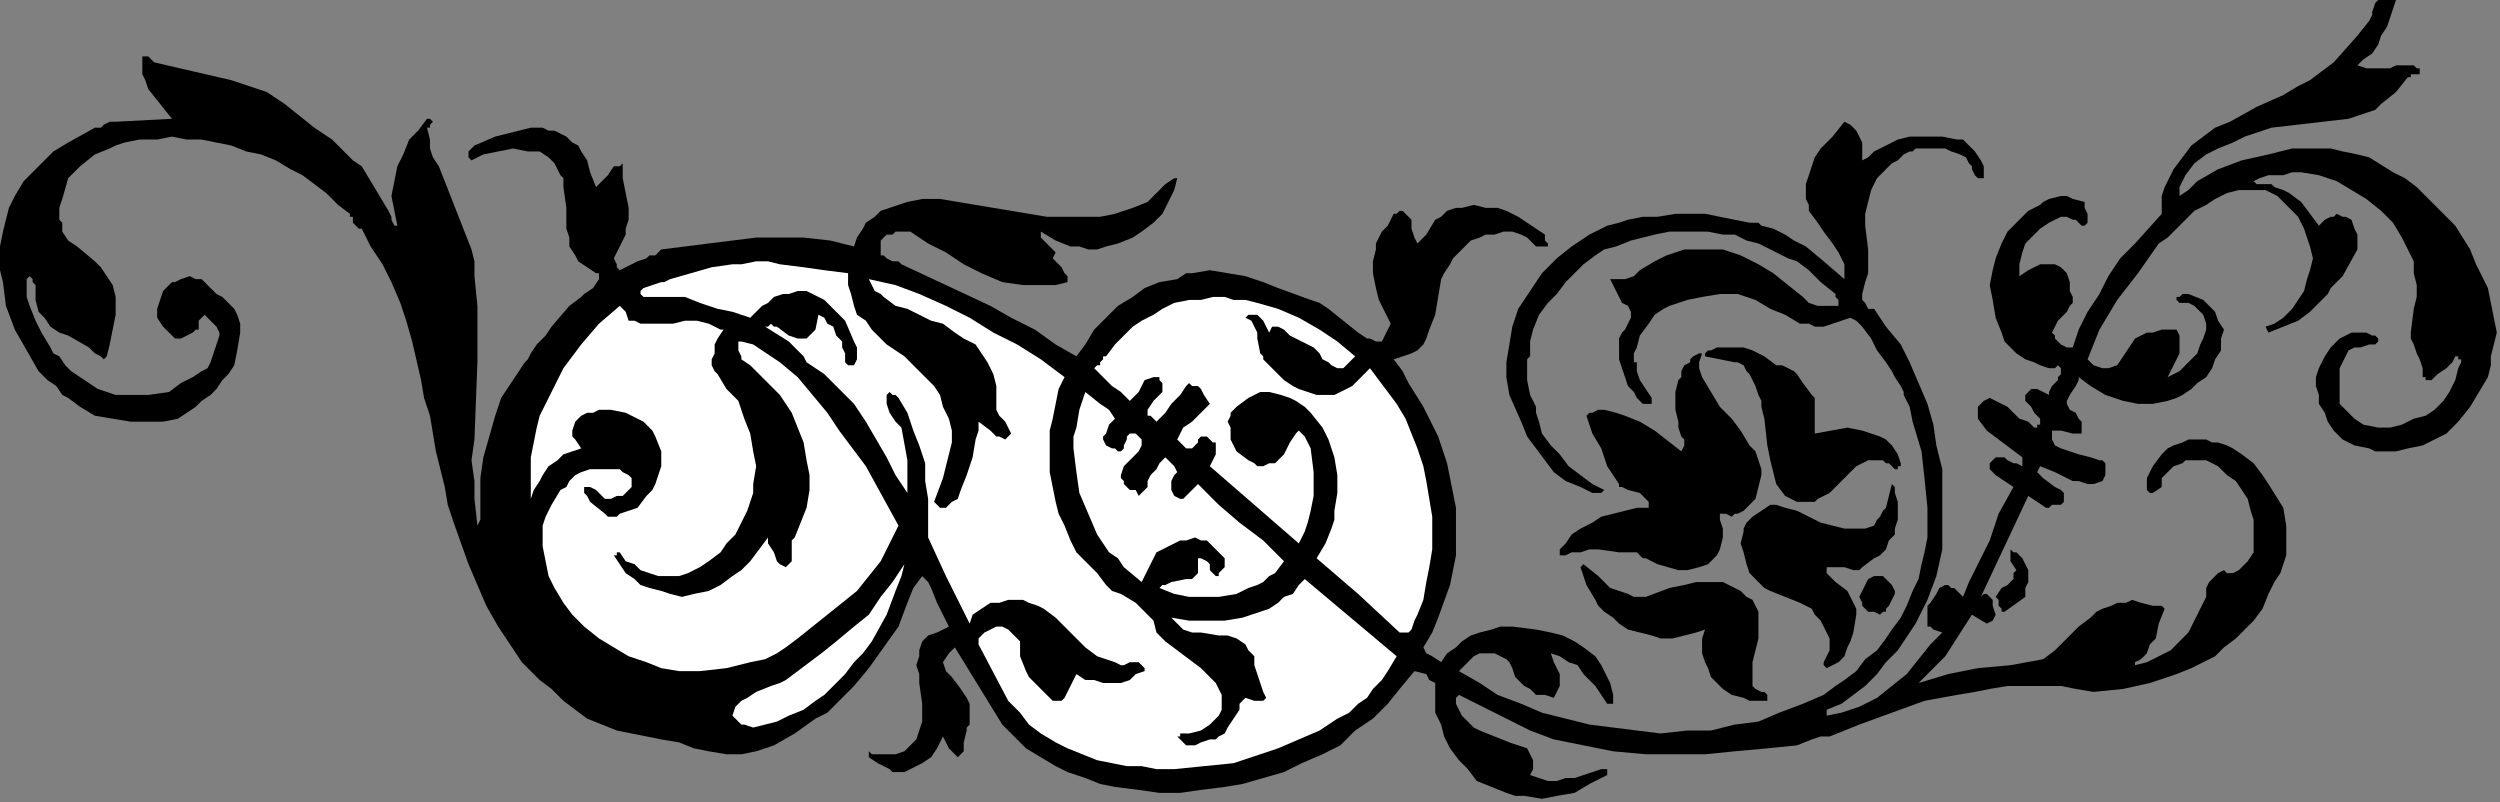<?xml version="1.0" encoding="UTF-8" standalone="no"?>
<svg
   xmlns:dc="http://purl.org/dc/elements/1.1/"
   xmlns:cc="http://creativecommons.org/ns#"
   xmlns:rdf="http://www.w3.org/1999/02/22-rdf-syntax-ns#"
   xmlns:svg="http://www.w3.org/2000/svg"
   xmlns="http://www.w3.org/2000/svg"
   xmlns:sodipodi="http://sodipodi.sourceforge.net/DTD/sodipodi-0.dtd"
   xmlns:inkscape="http://www.inkscape.org/namespaces/inkscape"
   version="1.0"
   width="178.417mm"
   height="57.238mm"
   id="svg32"
   sodipodi:docname="CC001348.WMF">
  <rect width="100%" height="100%" fill="#808080" stroke="none"/>
  <sodipodi:namedview
     pagecolor="#ffffff"
     bordercolor="#666666"
     borderopacity="1"
     objecttolerance="10"
     gridtolerance="10"
     guidetolerance="10"
     inkscape:pageopacity="0"
     inkscape:pageshadow="2"
     inkscape:window-width="640"
     inkscape:window-height="480"
     id="namedview34" />
  <defs
     id="defs6">
    <clipPath
       clipPathUnits="userSpaceOnUse"
       id="clipWmfPath1">
      <path
         d="M 0,0 L 674.267,0 L 674.267,216.267 L 0,216.267 z"
         id="path2" />
    </clipPath>
    <pattern
       id="WMFhbasepattern"
       patternUnits="userSpaceOnUse"
       width="6"
       height="6"
       x="0"
       y="0" />
  </defs>
  <path
     style="fill:#000000;fill-rule:nonzero;fill-opacity:1;stroke:none;"
     clip-path="url(#clipWmfPath1)"
     d="  M 646.272,0   L 645.472,2.403   L 644.673,4.806   L 643.873,7.209   L 642.273,9.612   L 641.473,12.015   L 639.873,14.418   L 637.474,16.02   L 635.874,17.622   L 638.274,18.423   L 639.873,18.423   L 642.273,18.423   L 644.673,18.423   L 646.272,17.622   L 648.672,17.622   L 651.071,17.622   L 651.871,18.423   L 652.671,18.423   L 652.671,19.224   L 652.671,20.025   L 651.871,20.025   L 650.271,20.025   L 650.271,20.826   L 649.472,20.826   L 646.272,24.831   L 642.273,28.035   L 640.673,29.637   L 638.274,30.438   L 635.874,31.239   L 633.475,32.04   L 612.679,34.442   L 605.48,36.845   L 602.281,38.447   L 598.282,40.049   L 595.082,41.651   L 591.883,44.054   L 589.483,47.258   L 588.684,48.86   L 587.884,50.462   L 587.884,52.865   L 590.283,51.263   L 592.683,48.86   L 598.282,45.656   L 604.68,43.253   L 611.879,41.651   L 615.078,40.85   L 618.278,40.049   L 621.477,40.049   L 625.476,40.049   L 628.676,40.049   L 631.875,40.85   L 635.874,41.651   L 639.074,42.452   L 645.472,46.457   L 648.672,48.059   L 651.871,50.462   L 654.271,52.865   L 656.67,55.268   L 662.269,60.875   L 666.268,67.283   L 667.868,71.288   L 669.468,74.492   L 671.067,77.696   L 671.867,81.701   L 672.667,85.706   L 673.467,89.711   L 671.867,96.119   L 671.867,98.521   L 671.067,101.725   L 668.668,105.73   L 666.268,109.735   L 663.069,113.74   L 661.469,115.342   L 661.469,115.342   L 659.87,116.944   L 656.67,118.546   L 653.471,120.148   L 649.472,120.949   L 646.272,121.75   L 642.273,121.75   L 640.673,121.75   L 639.074,120.949   L 635.074,120.148   L 631.875,118.546   L 629.476,116.143   L 627.876,113.74   L 627.076,111.337   L 625.476,108.934   L 625.476,106.531   L 624.676,104.128   L 624.676,101.725   L 625.476,99.322   L 626.276,97.72   L 627.076,96.119   L 628.676,93.716   L 631.075,91.313   L 634.275,89.711   L 635.874,89.711   L 638.274,89.711   L 639.873,90.512   L 640.673,90.512   L 640.673,90.512   L 641.473,91.313   L 641.473,92.114   L 640.673,92.915   L 639.074,92.915   L 636.674,93.716   L 635.074,93.716   L 633.475,94.517   L 632.675,96.119   L 631.875,97.72   L 631.075,99.322   L 631.075,103.327   L 631.075,107.332   L 631.075,108.934   L 632.675,110.536   L 633.475,111.337   L 635.074,112.939   L 637.474,114.541   L 641.473,115.342   L 644.673,115.342   L 647.872,114.541   L 651.071,112.939   L 654.271,112.138   L 656.67,110.536   L 659.07,108.133   L 660.669,105.73   L 662.269,102.526   L 663.069,99.322   L 663.869,97.72   L 663.869,97.72   L 663.869,96.92   L 663.069,96.92   L 663.069,96.119   L 662.269,96.119   L 662.269,96.119   L 661.469,97.72   L 660.669,98.521   L 659.87,99.322   L 657.47,100.924   L 655.87,102.526   L 655.07,102.526   L 654.271,102.526   L 654.271,101.725   L 653.471,101.725   L 653.471,99.322   L 652.671,96.92   L 651.871,95.318   L 651.071,92.915   L 650.271,91.313   L 650.271,89.711   L 651.071,83.303   L 651.871,80.099   L 651.871,76.895   L 651.071,73.691   L 651.071,70.487   L 649.472,67.283   L 647.872,64.079   L 645.472,60.074   L 642.273,56.87   L 638.274,53.666   L 634.275,51.263   L 630.275,48.86   L 627.876,48.059   L 625.476,47.258   L 620.677,46.457   L 618.278,46.457   L 615.878,47.258   L 611.879,47.258   L 609.479,48.059   L 609.479,48.059   L 607.88,48.86   L 608.68,49.661   L 609.479,49.661   L 611.079,49.661   L 611.879,49.661   L 612.679,49.661   L 613.479,50.462   L 615.878,51.263   L 617.478,52.064   L 620.677,54.467   L 623.077,57.671   L 625.476,60.875   L 627.076,59.273   L 628.676,58.472   L 629.476,58.472   L 630.275,57.671   L 631.875,58.472   L 632.675,58.472   L 634.275,59.273   L 635.074,61.676   L 635.874,63.278   L 635.874,65.681   L 635.874,67.283   L 631.875,74.492   L 628.676,77.696   L 627.876,79.298   L 626.276,80.9   L 623.077,84.104   L 619.877,86.507   L 615.878,88.109   L 611.879,89.711   L 611.079,88.109   L 613.479,87.308   L 615.878,85.706   L 618.278,83.303   L 619.877,80.9   L 621.477,78.497   L 622.277,75.293   L 623.077,72.89   L 623.877,69.686   L 623.077,66.482   L 622.277,64.079   L 621.477,61.676   L 619.877,58.472   L 618.278,56.87   L 615.878,54.467   L 614.279,52.865   L 611.079,51.263   L 609.479,51.263   L 607.88,51.263   L 603.881,51.263   L 600.681,52.064   L 597.482,53.666   L 595.082,55.268   L 591.883,56.87   L 587.084,61.676   L 586.284,62.477   L 584.684,64.079   L 582.285,65.681   L 576.686,73.691   L 571.087,80.9   L 566.288,88.91   L 564.688,92.915   L 563.089,96.92   L 564.688,98.521   L 567.088,99.322   L 568.688,99.322   L 571.087,98.521   L 572.687,96.119   L 574.286,93.716   L 575.886,91.313   L 579.085,89.711   L 580.685,89.711   L 583.085,88.91   L 584.684,88.91   L 587.084,88.91   L 587.884,90.512   L 587.884,92.114   L 587.884,93.716   L 587.884,95.318   L 586.284,98.521   L 584.684,101.725   L 586.284,100.924   L 587.884,100.123   L 589.483,98.521   L 591.083,96.92   L 592.683,95.318   L 593.483,92.915   L 594.282,91.313   L 595.082,88.91   L 595.082,88.109   L 595.082,87.308   L 594.282,84.905   L 592.683,83.303   L 591.883,82.502   L 590.283,81.701   L 588.684,81.701   L 587.884,81.701   L 587.084,80.9   L 587.084,80.099   L 587.884,80.099   L 588.684,79.298   L 590.283,79.298   L 594.282,80.9   L 595.882,82.502   L 597.482,84.104   L 598.282,86.507   L 599.881,88.91   L 599.082,91.313   L 599.082,94.517   L 597.482,96.92   L 596.682,99.322   L 595.082,101.725   L 592.683,103.327   L 591.083,104.929   L 588.684,106.531   L 587.084,107.332   L 584.684,108.133   L 580.685,108.934   L 576.686,108.934   L 572.687,108.133   L 570.287,107.332   L 567.888,106.531   L 563.888,104.128   L 560.689,101.725   L 560.689,102.526   L 559.889,104.128   L 558.29,106.531   L 557.49,108.133   L 557.49,108.934   L 558.29,110.536   L 559.889,111.337   L 560.689,112.939   L 561.489,113.74   L 561.489,115.342   L 561.489,116.143   L 561.489,116.944   L 560.689,116.944   L 559.889,116.944   L 559.089,116.944   L 555.89,116.143   L 555.09,116.143   L 553.491,116.143   L 553.491,116.944   L 553.491,118.546   L 554.29,120.148   L 555.89,120.949   L 558.29,121.75   L 560.689,122.551   L 563.888,123.352   L 566.288,124.153   L 567.088,124.153   L 567.888,124.954   L 567.888,125.755   L 567.888,127.357   L 567.888,128.158   L 567.088,129.76   L 564.688,130.561   L 563.089,130.561   L 560.689,129.76   L 559.089,129.76   L 554.29,127.357   L 550.291,125.755   L 549.491,127.357   L 550.291,128.158   L 551.091,128.959   L 554.29,131.362   L 555.89,132.163   L 556.69,132.964   L 556.69,134.566   L 556.69,135.367   L 555.89,136.168   L 555.09,136.168   L 554.29,136.168   L 553.491,136.168   L 552.691,136.969   L 551.891,136.969   L 551.891,136.969   L 547.092,133.765   L 540.693,147.382   L 534.294,160.999   L 535.094,160.198   L 535.894,160.198   L 536.694,160.999   L 537.494,161.8   L 537.494,163.401   L 538.294,165.804   L 537.494,167.406   L 535.894,168.207   L 531.895,165.804   L 524.696,177.018   L 517.498,184.227   L 525.496,181.824   L 533.495,180.222   L 542.293,179.421   L 551.091,177.819   L 554.29,175.416   L 557.49,172.212   L 560.689,169.008   L 563.888,166.605   L 565.488,165.003   L 567.088,164.202   L 569.487,163.401   L 571.087,162.6   L 573.487,162.6   L 575.086,161.8   L 577.486,162.6   L 580.685,163.401   L 582.285,163.401   L 583.085,163.401   L 583.885,164.202   L 582.285,168.207   L 581.485,172.212   L 579.885,173.814   L 579.085,176.217   L 577.486,177.819   L 575.886,178.62   L 575.886,179.421   L 579.085,178.62   L 582.285,177.018   L 585.484,175.416   L 587.884,173.013   L 590.283,170.61   L 591.883,167.406   L 593.483,164.202   L 595.082,160.999   L 595.082,158.596   L 595.882,156.994   L 597.482,155.392   L 598.282,154.591   L 599.881,153.79   L 600.681,154.591   L 602.281,154.591   L 603.881,153.79   L 604.68,152.989   L 606.28,151.387   L 607.88,148.984   L 607.88,146.581   L 607.88,143.377   L 607.88,140.173   L 607.08,137.77   L 606.28,134.566   L 604.68,132.163   L 603.081,129.76   L 600.681,128.158   L 599.082,126.556   L 598.282,125.755   L 596.682,124.954   L 595.082,124.153   L 593.483,124.153   L 591.883,124.153   L 589.483,124.153   L 588.684,124.954   L 586.284,125.755   L 584.684,127.357   L 583.885,128.158   L 583.085,128.959   L 583.085,130.561   L 583.085,131.362   L 580.685,132.964   L 580.685,132.964   L 579.885,132.964   L 579.885,132.964   L 579.085,132.163   L 579.085,130.561   L 579.085,128.959   L 579.885,127.357   L 580.685,125.755   L 583.085,122.551   L 584.684,120.949   L 586.284,120.148   L 588.684,119.347   L 590.283,118.546   L 592.683,118.546   L 595.082,118.546   L 596.682,119.347   L 598.282,119.347   L 600.681,120.148   L 602.281,120.949   L 604.68,122.551   L 607.88,124.954   L 610.279,128.158   L 611.879,130.561   L 615.878,136.969   L 616.678,141.775   L 616.678,144.178   L 616.678,147.382   L 616.678,149.785   L 615.878,152.188   L 615.078,154.591   L 613.479,156.994   L 611.879,160.198   L 610.279,164.202   L 607.88,167.406   L 605.48,169.809   L 603.081,172.212   L 599.881,174.615   L 597.482,177.018   L 594.282,178.62   L 591.083,180.222   L 587.084,181.824   L 579.885,184.227   L 572.687,185.829   L 564.688,186.63   L 559.889,185.829   L 555.89,185.028   L 546.292,185.028   L 541.493,185.028   L 536.694,185.829   L 532.695,186.63   L 527.896,187.431   L 519.097,189.033   L 510.299,192.237   L 501.501,195.441   L 493.502,198.645   L 491.103,198.645   L 488.703,199.446   L 484.704,201.048   L 476.706,201.849   L 467.907,202.65   L 459.909,203.451   L 451.911,203.451   L 443.912,203.451   L 435.114,202.65   L 427.116,201.048   L 419.117,199.446   L 412.718,197.043   L 406.32,193.839   L 393.522,187.431   L 392.722,188.232   L 392.722,189.834   L 393.522,191.436   L 394.322,193.038   L 395.922,194.64   L 397.521,196.242   L 399.121,197.043   L 403.12,198.645   L 407.119,200.247   L 411.919,201.849   L 412.718,203.451   L 413.518,205.053   L 413.518,207.456   L 412.718,209.058   L 415.118,209.859   L 417.517,210.66   L 419.917,210.66   L 422.316,209.859   L 424.716,209.859   L 427.116,209.058   L 431.915,207.456   L 432.714,207.456   L 433.514,207.456   L 433.514,208.257   L 433.514,209.058   L 428.715,211.461   L 424.716,213.864   L 419.917,214.665   L 415.918,215.466   L 411.119,214.665   L 408.719,214.665   L 406.32,213.864   L 402.32,212.262   L 398.321,210.66   L 395.922,207.456   L 393.522,205.053   L 391.123,201.849   L 389.523,198.645   L 388.723,195.441   L 387.123,192.237   L 387.123,188.232   L 387.123,184.227   L 385.524,183.426   L 384.724,181.824   L 381.525,181.023   L 377.525,185.829   L 374.326,189.834   L 370.327,193.839   L 365.528,197.043   L 361.529,201.048   L 356.729,203.451   L 351.131,205.854   L 346.332,208.257   L 340.733,209.859   L 335.134,211.461   L 330.335,212.262   L 323.936,213.063   L 318.337,213.864   L 312.738,213.864   L 307.139,213.063   L 300.741,212.262   L 296.741,211.461   L 292.742,209.859   L 287.943,208.257   L 284.744,206.655   L 280.744,204.252   L 276.745,201.849   L 273.546,198.645   L 270.347,195.441   L 257.549,174.615   L 255.949,176.217   L 254.35,178.62   L 255.15,181.023   L 256.749,182.625   L 259.149,185.829   L 260.748,188.232   L 261.548,189.834   L 261.548,192.237   L 261.548,195.441   L 260.748,196.242   L 260.748,197.043   L 259.949,200.247   L 259.949,202.65   L 259.149,203.451   L 259.149,203.451   L 258.349,204.252   L 256.749,202.65   L 255.949,201.849   L 254.35,198.645   L 253.55,200.247   L 252.75,201.849   L 251.15,204.252   L 248.751,205.854   L 245.551,207.456   L 243.952,208.257   L 242.352,208.257   L 240.752,208.257   L 239.953,207.456   L 236.753,205.854   L 234.354,204.252   L 234.354,202.65   L 235.154,203.451   L 236.753,203.451   L 239.153,203.451   L 241.552,203.451   L 243.952,202.65   L 245.551,201.048   L 247.151,199.446   L 247.951,197.043   L 248.751,194.64   L 248.751,192.237   L 248.751,189.834   L 247.951,184.227   L 247.951,181.824   L 247.151,179.421   L 247.951,177.018   L 247.951,175.416   L 248.751,173.013   L 250.35,171.411   L 252.75,170.61   L 254.35,169.809   L 255.949,169.008   L 252.75,162.6   L 251.15,158.596   L 250.35,156.994   L 248.751,155.392   L 246.351,158.596   L 244.752,162.6   L 242.352,169.008   L 238.353,174.615   L 234.354,180.222   L 230.354,185.028   L 225.555,189.834   L 223.156,192.237   L 219.957,193.839   L 214.358,197.844   L 208.759,201.048   L 206.359,201.849   L 203.96,202.65   L 199.96,203.451   L 195.961,203.451   L 191.162,202.65   L 187.163,201.849   L 183.164,200.247   L 178.365,199.446   L 174.366,198.645   L 170.366,197.844   L 166.367,197.043   L 162.368,195.441   L 158.369,193.839   L 155.169,191.436   L 151.97,189.033   L 148.771,185.829   L 145.571,183.426   L 140.772,178.62   L 137.573,173.814   L 134.373,169.008   L 131.174,163.401   L 128.775,157.795   L 126.375,152.188   L 122.376,140.974   L 120.776,136.168   L 119.976,131.362   L 117.577,121.75   L 115.977,112.138   L 114.377,107.332   L 113.578,102.526   L 111.178,92.114   L 109.578,86.507   L 107.979,81.701   L 105.579,76.094   L 103.18,71.288   L 99.98,66.482   L 97.581,61.676   L 96.781,61.676   L 95.981,60.875   L 95.181,60.074   L 95.181,58.472   L 94.381,58.472   L 94.381,57.671   L 91.182,55.268   L 87.983,52.064   L 84.783,49.661   L 81.584,47.258   L 78.385,45.656   L 74.385,43.253   L 70.386,41.651   L 66.387,40.85   L 62.388,39.248   L 58.388,38.447   L 54.389,37.646   L 50.39,37.646   L 46.391,36.845   L 42.392,37.646   L 37.593,37.646   L 33.593,38.447   L 31.194,39.248   L 29.594,40.049   L 25.595,41.651   L 21.596,44.855   L 18.396,48.059   L 16.797,53.666   L 15.997,56.069   L 15.997,57.671   L 15.997,59.273   L 15.997,59.273   L 16.797,60.074   L 16.797,60.875   L 16.797,61.676   L 16.797,62.477   L 18.396,64.88   L 20.796,66.482   L 25.595,70.487   L 27.195,72.089   L 28.794,74.492   L 30.394,76.895   L 31.194,80.099   L 31.194,84.905   L 30.394,88.91   L 29.594,92.915   L 28.794,96.119   L 27.994,96.92   L 27.195,96.119   L 25.595,95.318   L 23.995,93.716   L 18.396,90.512   L 15.997,89.711   L 13.597,88.109   L 11.998,85.706   L 10.398,84.104   L 9.598,80.9   L 9.598,80.099   L 9.598,78.497   L 9.598,76.895   L 8.798,76.094   L 8.798,75.293   L 7.998,74.492   L 7.199,75.293   L 7.199,76.094   L 7.199,78.497   L 7.199,80.099   L 7.998,82.502   L 9.598,86.507   L 11.198,89.711   L 13.597,93.716   L 14.397,95.318   L 15.997,96.119   L 17.597,98.521   L 19.196,100.123   L 21.596,101.725   L 23.995,103.327   L 26.395,104.929   L 28.794,105.73   L 31.194,106.531   L 34.393,106.531   L 36.793,106.531   L 39.992,106.531   L 45.591,105.73   L 48.79,103.327   L 51.99,101.725   L 54.389,100.123   L 55.989,99.322   L 56.789,97.72   L 57.589,95.318   L 58.388,92.915   L 59.188,90.512   L 59.188,89.711   L 58.388,88.109   L 56.789,86.507   L 55.989,85.706   L 55.989,85.706   L 55.189,84.905   L 54.389,85.706   L 54.389,85.706   L 53.589,86.507   L 53.589,86.507   L 53.589,88.109   L 53.589,88.91   L 52.79,88.91   L 51.99,89.711   L 50.39,90.512   L 48.79,91.313   L 47.991,91.313   L 47.191,91.313   L 46.391,90.512   L 45.591,89.711   L 43.991,88.109   L 42.392,85.706   L 42.392,83.303   L 43.191,80.9   L 43.991,78.497   L 44.791,77.696   L 46.391,76.094   L 47.191,76.094   L 48.79,75.293   L 51.19,74.492   L 52.79,75.293   L 54.389,75.293   L 55.989,76.895   L 58.388,79.298   L 59.988,80.099   L 61.588,81.701   L 63.188,83.303   L 63.987,84.905   L 64.787,87.308   L 64.787,89.711   L 63.987,94.517   L 63.188,98.521   L 61.588,100.924   L 59.988,102.526   L 58.388,104.929   L 56.789,106.531   L 54.389,108.133   L 52.79,109.735   L 47.991,112.939   L 43.991,113.74   L 39.192,113.74   L 35.193,113.74   L 30.394,112.939   L 25.595,112.138   L 21.596,109.735   L 18.396,107.332   L 16.797,106.531   L 15.197,104.128   L 12.797,102.526   L 10.398,100.123   L 7.199,94.517   L 3.999,88.91   L 1.6,82.502   L 0.8,76.094   L 0,72.89   L 0,69.686   L 0,66.482   L 0.8,62.477   L 1.6,59.273   L 2.4,56.069   L 3.999,52.865   L 6.399,48.86   L 8.798,46.457   L 11.998,43.253   L 14.397,40.85   L 18.396,38.447   L 25.595,34.442   L 27.195,34.442   L 27.994,33.641   L 29.594,32.84   L 31.194,32.84   L 46.391,32.04   L 43.191,28.035   L 39.992,24.03   L 39.192,21.627   L 38.392,20.025   L 38.392,17.622   L 38.392,15.219   L 39.192,15.219   L 39.992,15.219   L 41.592,16.821   L 51.99,19.224   L 62.388,21.627   L 67.187,23.229   L 71.986,24.831   L 76.785,28.035   L 80.784,31.239   L 84.783,34.442   L 89.582,37.646   L 93.581,41.651   L 95.181,43.253   L 97.581,44.855   L 102.38,52.865   L 104.779,56.87   L 105.579,58.472   L 105.579,59.273   L 106.379,60.875   L 107.179,60.875   L 106.379,56.87   L 105.579,52.865   L 106.379,48.86   L 107.179,44.855   L 108.778,41.651   L 110.378,37.646   L 112.778,35.243   L 115.177,32.04   L 115.177,32.04   L 115.977,32.04   L 116.777,32.84   L 115.977,33.641   L 115.977,34.442   L 115.977,34.442   L 115.177,34.442   L 115.977,37.646   L 115.977,40.049   L 116.777,42.452   L 118.377,44.855   L 127.175,67.283   L 127.975,70.487   L 127.975,74.492   L 128.775,82.502   L 128.775,89.711   L 128.775,97.72   L 127.975,118.546   L 127.175,124.153   L 127.975,129.76   L 127.975,134.566   L 128.775,141.775   L 129.574,140.173   L 129.574,134.566   L 129.574,128.959   L 130.374,123.352   L 131.974,117.745   L 133.574,112.138   L 134.373,109.735   L 135.173,107.332   L 136.773,104.929   L 138.373,102.526   L 141.572,97.72   L 142.372,96.92   L 143.172,95.318   L 144.771,92.915   L 147.171,90.512   L 148.771,88.109   L 153.57,82.502   L 156.769,80.099   L 157.569,79.298   L 159.968,77.696   L 161.568,75.293   L 161.568,74.492   L 161.568,73.691   L 160.768,73.691   L 158.369,72.089   L 155.969,70.487   L 155.169,68.885   L 153.57,66.482   L 153.57,64.079   L 152.77,61.676   L 152.77,56.069   L 151.97,50.462   L 151.97,48.059   L 151.17,47.258   L 150.37,45.656   L 149.57,44.054   L 147.971,42.452   L 145.571,40.85   L 142.372,40.85   L 138.373,40.049   L 134.373,40.85   L 130.374,41.651   L 127.175,43.253   L 126.375,42.452   L 126.375,42.452   L 126.375,41.651   L 126.375,40.85   L 127.175,40.049   L 127.975,39.248   L 133.574,36.845   L 136.773,36.044   L 139.972,35.243   L 143.172,34.442   L 146.371,34.442   L 147.971,35.243   L 149.57,35.243   L 152.77,36.845   L 154.369,38.447   L 155.969,39.248   L 156.769,40.85   L 158.369,43.253   L 159.169,46.457   L 160.768,50.462   L 162.368,48.86   L 163.968,47.258   L 165.567,44.855   L 167.167,44.855   L 167.967,44.054   L 167.967,46.457   L 167.967,48.059   L 168.767,52.064   L 169.566,56.069   L 169.566,57.671   L 169.566,59.273   L 168.767,61.676   L 168.767,63.278   L 167.167,66.482   L 166.367,68.084   L 165.567,69.686   L 166.367,71.288   L 166.367,72.089   L 167.167,72.89   L 171.966,70.487   L 174.366,69.686   L 175.165,68.885   L 176.765,68.885   L 178.365,67.283   L 191.162,65.681   L 197.561,64.88   L 203.96,64.079   L 210.358,64.079   L 216.757,64.079   L 223.956,64.88   L 230.354,66.482   L 231.154,64.079   L 232.754,61.676   L 233.554,60.074   L 235.953,58.472   L 237.553,56.87   L 239.953,56.069   L 242.352,55.268   L 244.752,54.467   L 248.751,53.666   L 253.55,53.666   L 263.148,55.268   L 272.746,56.87   L 282.344,58.472   L 287.143,58.472   L 291.942,58.472   L 296.741,58.472   L 300.741,57.671   L 305.54,56.069   L 309.539,54.467   L 311.138,52.865   L 312.738,51.263   L 314.338,49.661   L 316.737,48.059   L 317.537,48.059   L 316.737,51.263   L 315.138,54.467   L 313.538,57.671   L 311.138,60.074   L 307.939,62.477   L 305.54,64.079   L 301.54,65.681   L 298.341,66.482   L 295.941,67.283   L 293.542,67.283   L 291.142,66.482   L 288.743,66.482   L 284.744,64.88   L 280.744,62.477   L 280.744,64.079   L 280.744,64.079   L 282.344,65.681   L 283.144,66.482   L 284.744,68.084   L 283.944,69.686   L 284.744,70.487   L 285.544,71.288   L 286.343,72.089   L 287.143,73.691   L 287.943,74.492   L 287.943,75.293   L 287.943,76.094   L 284.744,76.895   L 281.544,76.895   L 278.345,76.895   L 275.945,76.895   L 270.347,76.094   L 264.748,73.691   L 259.949,71.288   L 255.15,68.084   L 250.35,65.681   L 245.551,62.477   L 243.152,62.477   L 241.552,62.477   L 240.752,63.278   L 239.153,63.278   L 238.353,64.079   L 237.553,64.88   L 237.553,66.482   L 237.553,68.084   L 237.553,68.885   L 238.353,68.885   L 239.153,69.686   L 240.752,70.487   L 242.352,70.487   L 243.152,71.288   L 255.15,76.895   L 267.147,82.502   L 272.746,85.706   L 279.145,88.91   L 284.744,92.915   L 290.343,96.119   L 292.742,92.915   L 295.142,88.91   L 298.341,85.706   L 301.54,82.502   L 305.54,80.099   L 308.739,77.696   L 312.738,76.094   L 317.537,75.293   L 319.937,73.691   L 321.536,73.691   L 326.335,72.89   L 331.135,73.691   L 335.934,74.492   L 340.733,76.094   L 344.732,77.696   L 353.53,80.9   L 355.93,81.701   L 358.329,83.303   L 362.328,86.507   L 366.328,89.711   L 368.727,91.313   L 369.527,91.313   L 371.127,92.114   L 371.926,92.114   L 372.726,92.114   L 373.526,90.512   L 375.126,87.308   L 371.926,80.9   L 371.127,77.696   L 370.327,73.691   L 370.327,70.487   L 371.127,67.283   L 371.127,65.681   L 371.926,64.079   L 372.726,62.477   L 374.326,60.875   L 375.126,59.273   L 375.926,57.671   L 376.726,57.671   L 377.525,56.87   L 378.325,56.87   L 379.125,57.671   L 379.925,58.472   L 380.725,59.273   L 380.725,61.676   L 381.525,64.079   L 382.324,65.681   L 384.724,63.278   L 387.123,59.273   L 388.723,58.472   L 390.323,56.87   L 392.722,56.069   L 394.322,56.069   L 397.521,55.268   L 400.721,56.069   L 403.92,56.069   L 406.32,56.87   L 409.519,58.472   L 411.919,60.074   L 414.318,61.676   L 416.718,63.278   L 416.718,64.079   L 416.718,64.88   L 417.517,65.681   L 417.517,66.482   L 415.918,66.482   L 415.118,66.482   L 414.318,66.482   L 413.518,65.681   L 411.919,64.079   L 410.319,63.278   L 407.919,62.477   L 405.52,62.477   L 403.12,63.278   L 400.721,63.278   L 399.121,64.079   L 396.722,64.88   L 395.122,66.482   L 393.522,68.084   L 391.923,69.686   L 391.123,71.288   L 389.523,73.691   L 388.723,75.293   L 387.923,80.099   L 387.123,84.905   L 385.524,88.91   L 384.724,91.313   L 383.924,92.915   L 382.324,94.517   L 380.725,95.318   L 378.325,96.119   L 375.926,96.92   L 378.325,100.123   L 379.925,103.327   L 383.924,109.735   L 387.923,117.745   L 390.323,124.954   L 391.123,128.959   L 391.923,132.964   L 392.722,136.969   L 392.722,140.974   L 392.722,145.78   L 392.722,149.785   L 391.923,153.79   L 391.123,157.795   L 387.923,166.605   L 386.324,170.61   L 383.924,174.615   L 384.724,176.217   L 386.324,177.018   L 388.723,178.62   L 390.323,176.217   L 392.722,174.615   L 394.322,173.013   L 396.722,171.411   L 399.121,170.61   L 402.32,169.809   L 404.72,169.008   L 407.919,169.008   L 414.318,169.809   L 418.317,170.61   L 421.517,171.411   L 424.716,173.013   L 427.116,174.615   L 430.315,177.018   L 431.915,179.421   L 434.314,184.227   L 435.114,187.431   L 435.114,188.232   L 435.114,188.232   L 435.114,189.834   L 433.514,189.834   L 430.315,185.028   L 428.715,183.426   L 427.116,181.824   L 425.516,179.421   L 423.116,178.62   L 420.717,177.018   L 418.317,176.217   L 419.117,178.62   L 420.717,181.824   L 420.717,183.426   L 420.717,185.028   L 419.917,186.63   L 419.117,188.232   L 416.718,187.431   L 414.318,187.431   L 412.718,185.829   L 411.119,185.028   L 409.519,183.426   L 408.719,182.625   L 407.919,180.222   L 407.119,178.62   L 406.32,177.819   L 404.72,177.018   L 403.12,176.217   L 401.521,176.217   L 399.121,176.217   L 397.521,177.018   L 395.922,178.62   L 393.522,181.023   L 399.121,184.227   L 403.92,187.431   L 410.319,189.834   L 415.918,192.237   L 422.316,193.839   L 428.715,195.441   L 435.114,196.242   L 441.513,197.043   L 447.911,197.844   L 455.11,197.043   L 461.509,197.043   L 467.907,195.441   L 474.306,194.64   L 479.905,192.237   L 486.304,189.834   L 491.903,187.431   L 495.102,185.028   L 497.502,183.426   L 500.701,181.023   L 503.101,177.819   L 506.3,175.416   L 508.699,172.212   L 510.299,169.809   L 512.699,166.605   L 514.298,163.401   L 515.898,159.397   L 517.498,156.193   L 518.298,152.188   L 519.097,148.984   L 519.897,144.979   L 519.897,140.974   L 519.897,136.969   L 519.097,128.959   L 518.298,121.75   L 515.898,113.74   L 515.098,109.735   L 513.498,106.531   L 513.498,105.73   L 512.699,104.128   L 511.099,101.725   L 510.299,100.123   L 508.699,97.72   L 506.3,94.517   L 504.7,91.313   L 502.301,88.109   L 500.701,86.507   L 499.101,85.706   L 496.702,86.507   L 494.302,87.308   L 491.903,88.109   L 489.503,88.109   L 487.904,87.308   L 485.504,87.308   L 481.505,84.905   L 477.506,83.303   L 473.506,80.9   L 471.107,80.099   L 468.707,79.298   L 466.308,79.298   L 463.908,79.298   L 459.109,80.099   L 455.11,80.9   L 450.311,82.502   L 448.711,83.303   L 446.312,84.905   L 444.712,87.308   L 442.313,90.512   L 441.513,93.716   L 440.713,95.318   L 440.713,97.72   L 441.513,97.72   L 441.513,98.521   L 441.513,100.123   L 442.313,102.526   L 443.912,104.929   L 445.512,107.332   L 445.512,108.934   L 443.912,108.934   L 443.112,108.934   L 442.313,108.133   L 441.513,107.332   L 440.713,105.73   L 439.913,104.929   L 439.113,104.128   L 436.714,96.92   L 436.714,95.318   L 436.714,94.517   L 436.714,92.114   L 436.714,91.313   L 437.513,89.711   L 438.313,88.91   L 439.913,85.706   L 439.913,84.905   L 439.913,84.104   L 439.113,82.502   L 437.513,81.701   L 436.714,80.099   L 435.914,78.497   L 435.114,76.895   L 434.314,75.293   L 436.714,75.293   L 438.313,75.293   L 440.713,74.492   L 442.313,72.89   L 446.312,70.487   L 447.911,69.686   L 449.511,68.885   L 451.911,68.084   L 454.31,67.283   L 457.51,67.283   L 459.909,67.283   L 462.309,67.283   L 464.708,67.283   L 467.108,68.084   L 469.507,68.885   L 474.306,71.288   L 478.305,73.691   L 482.305,76.895   L 486.304,80.099   L 487.904,81.701   L 490.303,82.502   L 492.703,82.502   L 495.902,82.502   L 495.902,81.701   L 495.902,80.9   L 495.102,80.099   L 495.102,79.298   L 491.103,76.094   L 487.904,72.89   L 484.704,70.487   L 482.305,69.686   L 480.705,68.885   L 477.506,67.283   L 474.306,65.681   L 471.107,64.88   L 467.907,63.278   L 464.708,63.278   L 460.709,62.477   L 457.51,62.477   L 453.51,62.477   L 450.311,62.477   L 446.312,63.278   L 443.112,64.079   L 439.913,64.88   L 435.914,66.482   L 432.714,67.283   L 430.315,68.885   L 427.116,71.288   L 422.316,76.094   L 419.917,79.298   L 417.517,81.701   L 415.118,84.905   L 413.518,88.91   L 412.718,92.114   L 412.718,96.119   L 411.919,96.92   L 411.919,98.521   L 411.919,102.526   L 412.718,106.531   L 413.518,108.133   L 414.318,109.735   L 414.318,111.337   L 415.118,113.74   L 415.918,116.944   L 418.317,120.148   L 420.717,122.551   L 423.116,125.755   L 426.316,128.158   L 429.515,130.561   L 432.714,132.163   L 431.915,132.964   L 431.115,132.964   L 430.315,132.964   L 429.515,132.964   L 427.915,132.163   L 426.316,131.362   L 422.316,129.76   L 419.117,127.357   L 416.718,124.153   L 414.318,120.949   L 411.919,117.745   L 410.319,113.74   L 407.119,106.531   L 406.32,101.725   L 406.32,97.72   L 407.119,92.915   L 407.919,88.109   L 408.719,85.706   L 409.519,83.303   L 412.718,78.497   L 415.918,73.691   L 419.917,69.686   L 423.916,66.482   L 428.715,63.278   L 433.514,60.875   L 436.714,60.074   L 439.113,59.273   L 443.112,58.472   L 447.112,58.472   L 451.911,57.671   L 455.91,57.671   L 459.909,57.671   L 463.908,58.472   L 467.907,59.273   L 471.907,60.074   L 473.506,60.074   L 474.306,60.074   L 474.306,60.074   L 475.106,60.875   L 478.305,61.676   L 481.505,63.278   L 483.904,64.88   L 487.104,66.482   L 491.903,70.487   L 497.502,75.293   L 497.502,72.89   L 497.502,71.288   L 496.702,69.686   L 495.902,68.084   L 494.302,65.681   L 491.903,62.477   L 490.303,60.074   L 487.904,56.87   L 487.904,55.268   L 487.104,53.666   L 487.104,51.263   L 487.104,49.661   L 487.904,47.258   L 488.703,44.855   L 489.503,42.452   L 491.103,40.049   L 492.703,38.447   L 494.302,36.845   L 497.502,32.84   L 499.101,33.641   L 500.701,35.243   L 502.301,38.447   L 502.301,43.253   L 503.9,42.452   L 505.5,40.85   L 508.699,39.248   L 511.899,37.646   L 515.098,36.845   L 519.097,36.845   L 523.896,36.845   L 527.896,37.646   L 529.495,37.646   L 531.095,39.248   L 532.695,40.85   L 534.294,43.253   L 535.094,44.855   L 535.094,46.457   L 535.094,48.059   L 533.495,48.059   L 533.495,48.059   L 532.695,47.258   L 532.695,47.258   L 531.895,45.656   L 531.895,44.855   L 531.095,44.054   L 530.295,42.452   L 528.695,41.651   L 526.296,40.85   L 524.696,40.049   L 522.297,40.049   L 520.697,40.049   L 516.698,40.049   L 515.898,40.85   L 515.098,40.85   L 513.498,41.651   L 512.699,42.452   L 511.899,43.253   L 511.899,43.253   L 510.299,44.054   L 508.699,45.656   L 507.9,46.457   L 506.3,48.059   L 504.7,51.263   L 503.9,54.467   L 503.101,57.671   L 503.101,60.875   L 503.9,67.283   L 503.9,70.487   L 503.9,73.691   L 503.101,76.094   L 502.301,79.298   L 502.301,80.9   L 503.101,81.701   L 503.9,83.303   L 504.7,83.303   L 505.5,83.303   L 508.699,88.109   L 512.699,92.915   L 515.098,97.72   L 517.498,103.327   L 519.897,108.934   L 521.497,114.541   L 522.297,120.148   L 523.896,126.556   L 523.896,133.765   L 523.896,140.974   L 523.896,148.183   L 522.297,155.392   L 519.897,161.8   L 516.698,168.207   L 511.899,175.416   L 508.699,178.62   L 506.3,181.824   L 503.101,185.028   L 499.901,187.431   L 496.702,189.834   L 492.703,191.436   L 492.703,193.038   L 496.702,192.237   L 499.101,191.436   L 501.501,190.635   L 506.3,188.232   L 510.299,185.028   L 514.298,181.824   L 517.498,177.819   L 520.697,173.814   L 523.896,170.61   L 521.497,169.809   L 520.697,169.008   L 519.897,169.008   L 519.897,168.207   L 519.897,166.605   L 519.897,165.003   L 519.897,163.401   L 520.697,162.6   L 522.297,160.198   L 523.097,158.596   L 524.696,157.795   L 525.496,157.795   L 526.296,158.596   L 527.096,158.596   L 529.495,160.999   L 531.095,156.994   L 532.695,153.79   L 536.694,145.78   L 539.093,138.571   L 543.093,131.362   L 540.693,129.76   L 538.294,128.158   L 537.494,127.357   L 536.694,126.556   L 536.694,124.954   L 538.294,123.352   L 539.093,123.352   L 539.893,123.352   L 540.693,123.352   L 541.493,124.153   L 543.093,124.954   L 543.892,124.954   L 545.492,125.755   L 545.492,124.954   L 545.492,124.153   L 545.492,123.352   L 542.293,120.949   L 539.093,118.546   L 535.894,116.143   L 533.495,112.939   L 533.495,112.138   L 533.495,111.337   L 533.495,110.536   L 533.495,109.735   L 535.094,108.133   L 536.694,107.332   L 541.493,109.735   L 542.293,110.536   L 543.093,111.337   L 544.692,112.939   L 547.092,113.74   L 548.692,115.342   L 549.491,115.342   L 549.491,114.541   L 550.291,114.541   L 550.291,113.74   L 550.291,112.939   L 548.692,111.337   L 547.892,109.735   L 546.292,108.133   L 546.292,107.332   L 546.292,106.531   L 547.092,105.73   L 547.892,104.929   L 548.692,104.929   L 549.491,104.929   L 551.091,105.73   L 552.691,106.531   L 552.691,105.73   L 553.491,104.128   L 555.09,102.526   L 555.09,101.725   L 555.89,100.924   L 555.89,99.322   L 555.09,98.521   L 554.29,99.322   L 552.691,99.322   L 550.291,98.521   L 548.692,97.72   L 546.292,96.92   L 543.892,95.318   L 542.293,93.716   L 540.693,92.114   L 539.893,89.711   L 538.294,85.706   L 537.494,80.9   L 536.694,76.895   L 537.494,72.89   L 538.294,69.686   L 539.893,65.681   L 541.493,62.477   L 543.892,60.074   L 547.092,56.87   L 550.291,55.268   L 551.091,54.467   L 552.691,53.666   L 555.89,52.865   L 557.49,52.865   L 559.089,53.666   L 562.289,54.467   L 562.289,56.069   L 563.089,57.671   L 563.089,59.273   L 563.089,60.074   L 562.289,60.875   L 561.489,60.875   L 561.489,60.875   L 560.689,60.074   L 559.889,59.273   L 559.089,59.273   L 557.49,58.472   L 555.89,58.472   L 554.29,59.273   L 552.691,60.074   L 550.291,61.676   L 548.692,63.278   L 546.292,65.681   L 545.492,68.084   L 544.692,71.288   L 544.692,74.492   L 547.092,72.89   L 550.291,71.288   L 551.091,71.288   L 552.691,71.288   L 554.29,71.288   L 555.89,72.089   L 556.69,72.89   L 557.49,73.691   L 558.29,76.094   L 558.29,78.497   L 559.089,80.099   L 559.089,81.701   L 558.29,82.502   L 557.49,84.104   L 555.09,86.507   L 554.29,88.109   L 553.491,89.711   L 554.29,90.512   L 554.29,91.313   L 555.89,92.915   L 557.49,93.716   L 559.089,93.716   L 560.689,88.91   L 563.089,84.104   L 566.288,79.298   L 568.688,74.492   L 571.887,69.686   L 575.886,65.681   L 583.085,57.671   L 583.085,55.268   L 583.085,52.865   L 583.885,50.462   L 584.684,48.86   L 586.284,45.656   L 588.684,42.452   L 591.083,39.248   L 594.282,36.845   L 597.482,34.442   L 601.481,32.84   L 608.68,28.836   L 615.878,25.632   L 619.877,23.229   L 623.077,21.627   L 626.276,19.224   L 629.476,16.821   L 635.874,9.612   L 639.074,5.607   L 639.873,4.005   L 639.873,3.204   L 640.673,0.801   L 641.473,0   L 643.073,0   L 646.272,0  z "
     id="path8" />
  <path
     style="fill:#ffffff;fill-rule:nonzero;fill-opacity:1;stroke:none;"
     clip-path="url(#clipWmfPath1)"
     d="  M 228.755,73.691   L 228.755,76.895   L 229.555,79.298   L 230.354,82.502   L 231.154,84.905   L 233.554,86.507   L 235.154,88.91   L 239.153,92.915   L 243.952,96.119   L 247.951,100.123   L 250.35,102.526   L 251.95,104.128   L 253.55,106.531   L 254.35,109.735   L 255.949,112.939   L 256.749,116.143   L 256.749,119.347   L 255.949,122.551   L 255.15,125.755   L 254.35,128.959   L 251.95,135.367   L 252.75,136.168   L 253.55,136.969   L 255.15,136.969   L 255.949,136.168   L 256.749,135.367   L 258.349,134.566   L 259.149,132.163   L 260.748,128.158   L 262.348,123.352   L 263.148,118.546   L 263.948,116.143   L 263.948,113.74   L 267.147,116.143   L 268.747,117.745   L 269.547,117.745   L 271.146,118.546   L 271.146,118.546   L 271.946,117.745   L 272.746,116.944   L 271.946,115.342   L 271.146,113.74   L 269.547,112.138   L 268.747,110.536   L 268.747,107.332   L 268.747,104.128   L 267.947,100.924   L 266.347,97.72   L 264.748,95.318   L 263.148,92.915   L 259.949,91.313   L 257.549,89.711   L 254.35,87.308   L 251.15,86.507   L 244.752,83.303   L 241.552,82.502   L 238.353,80.099   L 237.553,79.298   L 235.953,78.497   L 235.154,76.895   L 234.354,75.293   L 241.552,76.895   L 247.951,79.298   L 255.15,82.502   L 261.548,85.706   L 267.947,89.711   L 274.346,92.915   L 280.744,96.92   L 287.143,101.725   L 285.544,104.929   L 284.744,108.934   L 283.944,112.939   L 283.144,116.143   L 283.144,120.148   L 283.144,124.153   L 283.144,127.357   L 283.944,131.362   L 284.744,135.367   L 285.544,138.571   L 287.143,141.775   L 288.743,145.78   L 290.343,148.984   L 292.742,151.387   L 295.941,154.591   L 298.341,157.795   L 299.941,159.397   L 302.34,160.198   L 306.339,162.6   L 307.939,164.202   L 309.539,165.804   L 311.138,167.406   L 311.938,170.61   L 314.338,173.013   L 317.537,175.416   L 323.936,180.222   L 326.335,182.625   L 327.935,184.227   L 328.735,185.829   L 329.535,187.431   L 329.535,189.033   L 329.535,191.436   L 328.735,193.038   L 327.135,194.64   L 326.335,195.441   L 323.936,197.043   L 320.737,197.844   L 319.937,197.844   L 318.337,197.844   L 318.337,198.645   L 317.537,198.645   L 318.337,199.446   L 319.137,200.247   L 319.937,201.048   L 320.737,201.048   L 322.336,201.048   L 323.936,200.247   L 326.335,199.446   L 327.935,199.446   L 328.735,198.645   L 330.335,197.844   L 331.135,196.242   L 332.734,193.839   L 334.334,191.436   L 334.334,189.834   L 335.134,189.033   L 335.934,188.232   L 338.333,189.033   L 339.933,189.033   L 340.733,189.033   L 340.733,189.033   L 341.532,188.232   L 340.733,186.63   L 339.933,184.227   L 338.333,179.421   L 338.333,177.018   L 336.733,175.416   L 335.934,173.814   L 333.534,172.212   L 331.135,171.411   L 328.735,171.411   L 323.936,170.61   L 321.536,170.61   L 319.137,169.809   L 317.537,168.207   L 315.938,166.605   L 320.737,167.406   L 325.536,167.406   L 330.335,167.406   L 335.134,166.605   L 339.933,165.003   L 342.332,164.202   L 344.732,162.6   L 346.332,160.999   L 348.731,160.198   L 350.331,157.795   L 351.93,156.193   L 376.726,177.018   L 374.326,181.023   L 372.726,183.426   L 370.327,185.829   L 368.727,188.232   L 366.328,189.834   L 363.928,192.237   L 360.729,193.839   L 355.93,197.043   L 350.331,199.446   L 344.732,201.849   L 332.734,205.854   L 324.736,206.655   L 316.737,207.456   L 311.938,207.456   L 307.939,206.655   L 303.94,206.655   L 299.941,205.854   L 295.941,205.053   L 291.942,203.451   L 287.943,201.849   L 284.744,200.247   L 280.744,197.844   L 277.545,195.441   L 275.146,192.237   L 271.946,189.033   L 263.948,173.814   L 263.948,172.212   L 265.547,170.61   L 268.747,169.008   L 269.547,169.008   L 270.347,169.008   L 271.946,169.809   L 273.546,171.411   L 275.146,173.013   L 275.146,175.416   L 275.146,177.018   L 276.745,181.023   L 277.545,182.625   L 278.345,183.426   L 279.945,185.028   L 281.544,186.63   L 282.344,187.431   L 283.944,189.033   L 284.744,189.033   L 285.544,189.033   L 286.343,189.033   L 287.143,188.232   L 290.343,181.824   L 292.742,183.426   L 295.142,183.426   L 297.541,184.227   L 299.941,184.227   L 302.34,184.227   L 304.74,183.426   L 306.339,181.824   L 308.739,181.023   L 308.739,180.222   L 307.939,179.421   L 307.139,178.62   L 306.339,178.62   L 304.74,178.62   L 303.14,179.421   L 302.34,179.421   L 300.741,178.62   L 298.341,177.819   L 295.941,177.018   L 292.742,174.615   L 290.343,172.212   L 287.143,169.008   L 284.744,166.605   L 281.544,164.202   L 279.945,163.401   L 277.545,162.6   L 275.945,161.8   L 274.346,161.8   L 271.946,161.8   L 269.547,162.6   L 267.947,162.6   L 267.147,162.6   L 264.748,164.202   L 262.348,165.804   L 261.548,168.207   L 260.748,166.605   L 259.949,165.003   L 255.15,155.392   L 250.35,144.979   L 250.35,140.173   L 250.35,134.566   L 249.551,129.76   L 249.551,124.954   L 247.951,120.148   L 246.351,116.143   L 244.752,111.337   L 242.352,107.332   L 241.552,106.531   L 240.752,106.531   L 239.953,105.73   L 239.153,106.531   L 239.153,108.133   L 239.153,108.934   L 239.953,111.337   L 241.552,113.74   L 243.152,115.342   L 244.752,124.153   L 244.752,128.959   L 244.752,129.76   L 244.752,130.561   L 244.752,132.964   L 241.552,128.158   L 239.153,123.352   L 233.554,113.74   L 230.354,108.934   L 226.355,104.929   L 222.356,100.924   L 219.957,99.322   L 217.557,97.72   L 216.757,96.119   L 215.157,94.517   L 212.758,92.114   L 206.359,88.109   L 207.159,88.109   L 207.959,87.308   L 208.759,88.109   L 209.559,88.109   L 212.758,90.512   L 215.157,91.313   L 216.757,91.313   L 217.557,91.313   L 218.357,90.512   L 219.157,89.711   L 219.957,88.91   L 220.756,84.905   L 222.356,85.706   L 223.156,87.308   L 224.756,88.109   L 225.555,90.512   L 227.155,92.114   L 227.155,93.716   L 227.955,95.318   L 227.955,97.72   L 228.755,98.521   L 228.755,98.521   L 229.555,98.521   L 230.354,98.521   L 231.154,96.92   L 231.154,95.318   L 231.154,93.716   L 230.354,92.114   L 227.955,86.507   L 225.555,84.104   L 223.156,81.701   L 222.356,80.9   L 220.756,80.099   L 219.157,79.298   L 217.557,78.497   L 215.157,78.497   L 212.758,79.298   L 211.158,79.298   L 208.759,80.099   L 207.159,81.701   L 205.559,82.502   L 203.96,84.104   L 202.36,85.706   L 197.561,84.104   L 193.562,83.303   L 188.763,81.701   L 184.763,80.099   L 183.164,80.099   L 181.564,80.099   L 178.365,80.099   L 175.165,80.099   L 173.566,80.099   L 172.766,79.298   L 172.766,78.497   L 173.566,77.696   L 175.965,76.895   L 178.365,76.094   L 179.165,76.094   L 180.764,75.293   L 191.962,72.089   L 197.561,71.288   L 199.96,71.288   L 203.96,70.487   L 207.159,70.487   L 210.358,71.288   L 216.757,72.089   L 222.356,72.89   L 228.755,73.691  z "
     id="path10" />
  <path
     style="fill:#ffffff;fill-rule:nonzero;fill-opacity:1;stroke:none;"
     clip-path="url(#clipWmfPath1)"
     d="  M 365.528,96.119   L 363.928,97.72   L 363.128,98.521   L 363.128,98.521   L 362.328,99.322   L 360.729,99.322   L 359.129,98.521   L 358.329,97.72   L 356.729,96.92   L 355.93,95.318   L 354.33,93.716   L 352.73,92.915   L 351.131,92.114   L 347.931,90.512   L 346.332,88.91   L 344.732,88.109   L 343.932,88.109   L 343.132,88.109   L 342.332,89.711   L 340.733,86.507   L 339.933,85.706   L 339.133,84.905   L 338.333,84.905   L 337.533,84.905   L 336.733,84.905   L 335.934,85.706   L 337.533,86.507   L 338.333,88.109   L 339.133,89.711   L 339.133,91.313   L 339.933,95.318   L 340.733,96.119   L 340.733,96.92   L 341.532,97.72   L 344.732,100.924   L 346.332,102.526   L 348.731,104.128   L 350.331,104.929   L 352.73,105.73   L 355.13,106.531   L 358.329,106.531   L 359.929,106.531   L 361.529,105.73   L 363.128,104.929   L 364.728,104.128   L 367.127,101.725   L 369.527,99.322   L 371.926,102.526   L 374.326,105.73   L 376.726,108.934   L 379.125,112.939   L 380.725,116.944   L 382.324,120.949   L 383.924,125.755   L 384.724,129.76   L 385.524,134.566   L 386.324,139.372   L 386.324,143.377   L 386.324,148.183   L 385.524,152.989   L 384.724,156.994   L 383.924,161.8   L 382.324,165.804   L 381.525,167.406   L 380.725,169.809   L 379.925,170.61   L 379.125,170.61   L 378.325,170.61   L 377.525,170.61   L 366.328,160.198   L 355.13,150.586   L 357.529,146.581   L 359.129,142.576   L 359.929,140.173   L 359.929,137.77   L 360.729,132.964   L 360.729,128.158   L 359.929,123.352   L 358.329,118.546   L 356.729,115.342   L 353.53,111.337   L 351.93,109.735   L 349.531,108.133   L 347.931,107.332   L 345.532,106.531   L 342.332,105.73   L 339.933,105.73   L 338.333,106.531   L 336.733,107.332   L 333.534,109.735   L 331.934,111.337   L 331.934,112.138   L 331.135,113.74   L 331.934,115.342   L 331.934,118.546   L 333.534,121.75   L 336.733,124.153   L 338.333,124.954   L 339.133,125.755   L 339.133,125.755   L 340.733,125.755   L 342.332,124.954   L 343.932,124.954   L 345.532,123.352   L 346.332,122.551   L 347.931,119.347   L 349.531,116.944   L 350.331,116.143   L 351.131,116.944   L 351.93,117.745   L 353.53,120.949   L 354.33,127.357   L 354.33,130.561   L 354.33,133.765   L 353.53,137.77   L 352.73,140.974   L 351.93,143.377   L 350.331,146.581   L 338.333,136.168   L 326.335,125.755   L 327.135,124.153   L 327.935,122.551   L 327.935,120.949   L 327.935,120.148   L 327.935,119.347   L 327.135,119.347   L 326.335,118.546   L 325.536,117.745   L 323.936,117.745   L 323.936,117.745   L 323.136,118.546   L 323.136,119.347   L 322.336,120.148   L 321.536,120.949   L 320.737,120.949   L 319.937,120.949   L 317.537,118.546   L 318.337,116.944   L 319.137,115.342   L 321.536,113.74   L 323.936,111.337   L 326.335,108.934   L 324.736,106.531   L 323.936,104.929   L 323.136,104.128   L 321.536,104.128   L 320.737,103.327   L 319.937,104.128   L 318.337,106.531   L 315.938,108.934   L 314.338,111.337   L 311.938,113.74   L 311.938,113.74   L 311.138,112.939   L 310.339,112.138   L 309.539,112.138   L 309.539,111.337   L 309.539,111.337   L 309.539,110.536   L 311.138,108.133   L 312.738,106.531   L 313.538,105.73   L 313.538,104.929   L 313.538,103.327   L 312.738,102.526   L 312.738,101.725   L 311.938,101.725   L 311.138,101.725   L 308.739,102.526   L 307.939,104.128   L 307.139,105.73   L 304.74,108.133   L 302.34,105.73   L 299.941,104.128   L 297.541,101.725   L 295.142,99.322   L 295.941,98.521   L 296.741,98.521   L 296.741,97.72   L 297.541,96.92   L 297.541,96.119   L 298.341,96.119   L 300.741,92.915   L 303.14,90.512   L 305.54,88.109   L 307.939,86.507   L 311.138,84.905   L 313.538,83.303   L 316.737,81.701   L 320.737,80.9   L 323.936,80.9   L 327.135,80.099   L 330.335,80.099   L 332.734,80.9   L 335.934,80.9   L 339.133,81.701   L 344.732,83.303   L 350.331,85.706   L 355.93,88.91   L 360.729,92.114   L 365.528,96.119  z "
     id="path12" />
  <path
     style="fill:#ffffff;fill-rule:nonzero;fill-opacity:1;stroke:none;"
     clip-path="url(#clipWmfPath1)"
     d="  M 169.566,86.507   L 171.166,86.507   L 172.766,87.308   L 175.965,87.308   L 178.365,87.308   L 181.564,87.308   L 184.763,86.507   L 187.963,86.507   L 191.162,87.308   L 192.762,88.109   L 194.362,88.91   L 195.161,88.91   L 193.562,91.313   L 192.762,92.915   L 192.762,95.318   L 191.962,96.92   L 191.962,98.521   L 192.762,100.123   L 193.562,100.924   L 195.961,104.929   L 199.161,108.133   L 200.76,112.939   L 202.36,116.944   L 203.16,121.75   L 203.96,125.755   L 203.16,130.561   L 203.16,132.964   L 202.36,135.367   L 201.56,137.77   L 199.96,140.974   L 198.361,144.178   L 195.961,146.581   L 194.362,148.984   L 191.162,151.387   L 188.763,152.989   L 185.563,154.591   L 183.164,155.392   L 180.764,155.392   L 177.565,155.392   L 175.165,154.591   L 172.766,153.79   L 171.166,152.188   L 168.767,151.387   L 167.167,148.984   L 166.367,148.984   L 166.367,149.785   L 165.567,149.785   L 167.167,152.188   L 168.767,154.591   L 171.166,156.193   L 172.766,157.795   L 175.165,158.596   L 178.365,159.397   L 180.764,160.198   L 183.964,160.999   L 187.163,160.198   L 191.162,159.397   L 194.362,157.795   L 197.561,155.392   L 199.96,153.79   L 202.36,151.387   L 204.76,148.183   L 207.159,144.979   L 207.159,146.581   L 208.759,148.984   L 209.559,151.387   L 210.358,152.188   L 211.958,152.989   L 212.758,152.188   L 213.558,151.387   L 213.558,150.586   L 213.558,149.785   L 213.558,147.382   L 213.558,146.581   L 213.558,145.78   L 214.358,144.979   L 215.957,140.974   L 217.557,136.969   L 218.357,132.163   L 218.357,128.158   L 217.557,124.153   L 216.757,119.347   L 215.157,115.342   L 213.558,111.337   L 211.958,108.934   L 210.358,106.531   L 206.359,102.526   L 202.36,98.521   L 199.96,96.92   L 199.96,96.119   L 199.161,94.517   L 199.161,93.716   L 199.161,92.915   L 199.161,92.114   L 199.96,92.114   L 203.16,92.915   L 205.559,94.517   L 210.358,97.72   L 215.157,101.725   L 219.157,106.531   L 223.156,111.337   L 226.355,116.143   L 233.554,125.755   L 242.352,141.775   L 239.953,146.581   L 237.553,151.387   L 234.354,155.392   L 231.154,159.397   L 223.156,165.804   L 215.157,172.212   L 211.958,174.615   L 209.559,176.217   L 206.359,177.819   L 202.36,178.62   L 195.961,180.222   L 188.763,181.023   L 183.164,181.023   L 178.365,180.222   L 174.366,178.62   L 169.566,177.018   L 165.567,174.615   L 161.568,172.212   L 157.569,169.008   L 154.369,165.804   L 151.97,162.6   L 149.57,158.596   L 147.971,155.392   L 147.171,151.387   L 146.371,147.382   L 146.371,143.377   L 146.371,141.775   L 147.171,139.372   L 147.971,137.77   L 148.771,136.168   L 151.17,132.163   L 152.77,131.362   L 153.57,129.76   L 155.169,128.158   L 156.769,127.357   L 159.169,126.556   L 161.568,126.556   L 163.968,126.556   L 166.367,126.556   L 167.167,126.556   L 167.967,127.357   L 169.566,128.158   L 170.366,128.959   L 170.366,129.76   L 170.366,130.561   L 170.366,131.362   L 169.566,132.163   L 167.967,133.765   L 166.367,133.765   L 164.767,134.566   L 163.168,134.566   L 162.368,133.765   L 161.568,132.964   L 160.768,132.163   L 159.169,131.362   L 158.369,131.362   L 157.569,131.362   L 157.569,132.964   L 158.369,133.765   L 159.169,135.367   L 163.168,138.571   L 163.968,139.372   L 165.567,139.372   L 166.367,139.372   L 167.167,138.571   L 171.966,136.969   L 174.366,133.765   L 175.965,132.163   L 176.765,130.561   L 177.565,128.158   L 178.365,125.755   L 178.365,124.153   L 178.365,121.75   L 176.765,117.745   L 175.965,116.143   L 175.165,115.342   L 173.566,113.74   L 171.966,112.939   L 170.366,112.138   L 168.767,111.337   L 164.767,110.536   L 161.568,110.536   L 159.968,111.337   L 158.369,111.337   L 156.769,112.138   L 155.169,113.74   L 154.369,116.143   L 154.369,117.745   L 155.169,118.546   L 156.769,120.949   L 154.369,121.75   L 151.97,122.551   L 150.37,124.153   L 147.971,125.755   L 146.371,128.158   L 145.571,129.76   L 143.972,132.163   L 143.172,134.566   L 143.172,130.561   L 143.172,126.556   L 143.172,123.352   L 143.972,119.347   L 144.771,115.342   L 145.571,112.138   L 147.171,108.934   L 148.771,105.73   L 151.97,99.322   L 156.769,92.915   L 161.568,87.308   L 167.167,82.502   L 167.967,83.303   L 168.767,84.104   L 169.566,86.507  z "
     id="path14" />
  <path
     style="fill:#000000;fill-rule:nonzero;fill-opacity:1;stroke:none;"
     clip-path="url(#clipWmfPath1)"
     d="  M 479.105,98.521   L 480.705,98.521   L 482.305,99.322   L 483.904,100.123   L 484.704,100.924   L 486.304,103.327   L 488.703,106.531   L 489.503,107.332   L 489.503,108.934   L 489.503,111.337   L 489.503,114.541   L 489.503,116.944   L 498.301,115.342   L 502.301,116.143   L 504.7,116.944   L 507.1,117.745   L 508.699,118.546   L 510.299,120.148   L 511.899,122.551   L 512.699,124.954   L 512.699,125.755   L 511.899,125.755   L 511.899,126.556   L 511.099,126.556   L 510.299,125.755   L 509.499,124.954   L 508.699,124.954   L 507.9,124.153   L 505.5,124.153   L 503.9,124.153   L 502.301,124.954   L 500.701,125.755   L 498.301,128.158   L 493.502,132.964   L 491.903,133.765   L 490.303,134.566   L 489.503,135.367   L 487.904,135.367   L 486.304,135.367   L 484.704,135.367   L 483.104,134.566   L 481.505,133.765   L 479.105,130.561   L 478.305,127.357   L 477.506,124.153   L 476.706,120.148   L 475.906,112.939   L 475.106,109.735   L 475.106,108.133   L 474.306,106.531   L 473.506,104.128   L 471.907,100.924   L 471.107,100.123   L 470.307,98.521   L 468.707,97.72   L 467.907,97.72   L 463.908,96.92   L 459.909,96.119   L 459.909,95.318   L 460.709,94.517   L 461.509,94.517   L 463.108,93.716   L 464.708,93.716   L 466.308,93.716   L 468.707,93.716   L 470.307,93.716   L 472.707,94.517   L 475.906,96.119   L 479.105,98.521  z "
     id="path16" />
  <path
     style="fill:#000000;fill-rule:nonzero;fill-opacity:1;stroke:none;"
     clip-path="url(#clipWmfPath1)"
     d="  M 458.309,97.72   L 458.309,99.322   L 459.109,101.725   L 461.509,105.73   L 463.908,109.735   L 467.108,112.939   L 469.507,116.143   L 471.907,120.148   L 473.506,121.75   L 474.306,124.153   L 475.106,126.556   L 475.106,128.158   L 474.306,131.362   L 473.506,134.566   L 472.707,135.367   L 471.107,136.969   L 470.307,137.77   L 468.707,138.571   L 467.907,138.571   L 467.108,139.372   L 465.508,138.571   L 464.708,138.571   L 463.908,138.571   L 463.908,138.571   L 463.908,140.173   L 464.708,142.576   L 464.708,144.979   L 463.908,148.183   L 463.108,149.785   L 460.709,152.188   L 458.309,152.989   L 455.11,153.79   L 452.71,153.79   L 447.112,152.188   L 443.912,150.586   L 443.112,150.586   L 441.513,148.984   L 436.714,148.984   L 431.115,148.183   L 428.715,148.183   L 426.316,148.984   L 423.916,148.984   L 422.316,149.785   L 421.517,149.785   L 420.717,149.785   L 420.717,148.183   L 421.517,147.382   L 422.316,146.581   L 423.916,144.178   L 426.316,142.576   L 429.515,140.974   L 431.915,139.372   L 435.114,138.571   L 438.313,137.77   L 441.513,136.969   L 444.712,136.969   L 444.712,136.168   L 444.712,135.367   L 443.912,134.566   L 443.112,133.765   L 442.313,132.964   L 439.113,132.163   L 437.513,131.362   L 436.714,131.362   L 436.714,130.561   L 435.114,128.158   L 433.514,125.755   L 431.915,120.949   L 429.515,116.944   L 427.915,112.138   L 428.715,111.337   L 429.515,111.337   L 431.115,110.536   L 432.714,110.536   L 435.914,111.337   L 438.313,112.138   L 442.313,113.74   L 446.312,116.143   L 453.51,121.75   L 454.31,120.148   L 454.31,119.347   L 454.31,118.546   L 453.51,117.745   L 452.71,115.342   L 452.71,114.541   L 452.71,114.541   L 452.71,113.74   L 451.911,110.536   L 451.911,108.133   L 451.911,105.73   L 452.71,102.526   L 452.71,102.526   L 453.51,101.725   L 453.51,100.123   L 454.31,98.521   L 454.31,98.521   L 455.91,97.72   L 455.91,96.92   L 456.71,96.119   L 458.309,95.318   L 459.109,95.318   L 458.309,97.72  z "
     id="path18" />
  <path
     style="fill:#ffffff;fill-rule:nonzero;fill-opacity:1;stroke:none;"
     clip-path="url(#clipWmfPath1)"
     d="  M 300.741,112.939   L 299.141,114.541   L 298.341,116.944   L 297.541,117.745   L 297.541,118.546   L 298.341,120.148   L 299.941,120.949   L 300.741,120.949   L 301.54,121.75   L 302.34,121.75   L 303.14,120.949   L 303.14,120.148   L 303.94,118.546   L 303.94,117.745   L 304.74,116.944   L 305.54,116.944   L 306.339,116.944   L 307.139,117.745   L 307.939,118.546   L 307.939,119.347   L 307.939,120.148   L 307.139,121.75   L 305.54,123.352   L 304.74,124.153   L 303.14,125.755   L 302.34,128.158   L 302.34,128.959   L 303.14,129.76   L 303.14,130.561   L 303.14,130.561   L 304.74,132.163   L 306.339,132.163   L 307.139,133.765   L 307.939,132.964   L 308.739,132.163   L 309.539,131.362   L 309.539,129.76   L 310.339,128.158   L 311.138,127.357   L 311.938,126.556   L 312.738,124.954   L 313.538,124.153   L 314.338,123.352   L 315.138,124.153   L 315.938,124.954   L 316.737,125.755   L 317.537,127.357   L 316.737,128.158   L 315.938,129.76   L 315.938,131.362   L 315.938,132.163   L 316.737,133.765   L 318.337,134.566   L 319.137,134.566   L 319.937,133.765   L 320.737,132.964   L 321.536,132.163   L 323.136,130.561   L 328.735,136.168   L 334.334,140.974   L 340.733,145.78   L 346.332,151.387   L 343.932,154.591   L 342.332,155.392   L 340.733,156.994   L 339.133,157.795   L 336.733,158.596   L 333.534,160.198   L 328.735,160.999   L 324.736,160.999   L 320.737,160.999   L 316.737,160.198   L 312.738,158.596   L 313.538,157.795   L 314.338,157.795   L 315.938,156.994   L 319.937,156.193   L 321.536,156.193   L 322.336,155.392   L 322.336,155.392   L 323.136,154.591   L 323.136,153.79   L 323.136,152.188   L 323.136,150.586   L 323.936,150.586   L 323.936,150.586   L 325.536,151.387   L 326.335,152.188   L 326.335,153.79   L 327.135,154.591   L 327.935,155.392   L 328.735,155.392   L 328.735,154.591   L 330.335,152.989   L 330.335,152.188   L 330.335,150.586   L 328.735,148.984   L 327.135,147.382   L 325.536,145.78   L 323.936,145.78   L 322.336,144.979   L 319.937,145.78   L 318.337,145.78   L 315.138,147.382   L 311.938,148.984   L 307.939,156.994   L 303.14,152.989   L 301.54,150.586   L 299.141,148.984   L 295.941,144.178   L 293.542,138.571   L 291.142,132.964   L 290.343,127.357   L 289.543,120.949   L 289.543,117.745   L 290.343,115.342   L 291.142,110.536   L 291.942,108.133   L 292.742,105.73   L 296.741,108.934   L 299.141,110.536   L 300.741,112.939  z "
     id="path20" />
  <path
     style="fill:#000000;fill-rule:nonzero;fill-opacity:1;stroke:none;"
     clip-path="url(#clipWmfPath1)"
     d="  M 511.899,140.173   L 511.099,142.576   L 511.099,144.178   L 509.499,145.78   L 508.699,148.183   L 507.1,149.785   L 505.5,150.586   L 502.301,152.989   L 501.501,153.79   L 499.901,153.79   L 497.502,152.989   L 495.102,152.989   L 493.502,152.989   L 493.502,152.989   L 492.703,152.989   L 492.703,154.591   L 495.102,156.994   L 498.301,159.397   L 499.101,160.999   L 499.901,162.6   L 500.701,164.202   L 500.701,165.804   L 499.901,170.61   L 499.101,173.013   L 498.301,174.615   L 497.502,177.018   L 495.902,178.62   L 494.302,179.421   L 492.703,180.222   L 491.903,179.421   L 491.903,178.62   L 492.703,177.018   L 493.502,175.416   L 493.502,173.814   L 493.502,172.212   L 492.703,170.61   L 491.903,169.008   L 491.103,167.406   L 489.503,165.804   L 488.703,164.202   L 485.504,162.6   L 481.505,160.999   L 477.506,159.397   L 475.906,158.596   L 474.306,156.994   L 473.506,156.193   L 471.907,154.591   L 471.107,152.188   L 470.307,148.984   L 469.507,146.581   L 470.307,143.377   L 470.307,142.576   L 471.107,140.974   L 472.707,139.372   L 475.106,137.77   L 477.506,136.168   L 479.105,136.168   L 481.505,136.969   L 484.704,137.77   L 491.103,140.974   L 494.302,141.775   L 497.502,142.576   L 499.901,142.576   L 501.501,142.576   L 503.101,142.576   L 505.5,141.775   L 506.3,140.173   L 507.1,139.372   L 507.9,137.77   L 508.699,136.969   L 509.499,133.765   L 510.299,130.561   L 511.099,131.362   L 511.099,132.964   L 511.899,135.367   L 511.899,140.173  z "
     id="path22" />
  <path
     style="fill:#000000;fill-rule:nonzero;fill-opacity:1;stroke:none;"
     clip-path="url(#clipWmfPath1)"
     d="  M 547.092,153.79   L 547.092,155.392   L 547.092,156.994   L 546.292,158.596   L 546.292,160.999   L 540.693,165.003   L 539.893,165.003   L 539.893,164.202   L 539.093,163.401   L 539.093,161.8   L 538.294,160.999   L 539.893,158.596   L 541.493,157.795   L 543.093,156.193   L 543.093,154.591   L 543.892,153.79   L 542.293,151.387   L 542.293,149.785   L 542.293,148.984   L 542.293,148.183   L 543.093,148.984   L 543.892,148.984   L 545.492,150.586   L 547.092,153.79  z "
     id="path24" />
  <path
     style="fill:#ffffff;fill-rule:nonzero;fill-opacity:1;stroke:none;"
     clip-path="url(#clipWmfPath1)"
     d="  M 206.359,195.441   L 203.16,196.242   L 200.76,195.441   L 199.96,195.441   L 199.161,194.64   L 198.361,193.839   L 197.561,193.038   L 198.361,190.635   L 199.96,189.033   L 201.56,188.232   L 203.96,186.63   L 207.959,185.028   L 210.358,184.227   L 211.958,183.426   L 221.556,176.217   L 225.555,173.013   L 230.354,169.008   L 234.354,165.804   L 237.553,160.999   L 240.752,156.994   L 243.952,152.188   L 243.152,155.392   L 241.552,159.397   L 239.153,165.804   L 235.154,173.013   L 232.754,176.217   L 230.354,178.62   L 227.955,181.824   L 225.555,184.227   L 222.356,187.431   L 219.957,189.033   L 216.757,191.436   L 212.758,193.038   L 209.559,194.64   L 206.359,195.441  z "
     id="path26" />
  <path
     style="fill:#000000;fill-rule:nonzero;fill-opacity:1;stroke:none;"
     clip-path="url(#clipWmfPath1)"
     d="  M 443.912,160.999   L 450.311,158.596   L 454.31,157.795   L 457.51,156.994   L 461.509,156.994   L 464.708,156.994   L 466.308,157.795   L 467.907,158.596   L 469.507,159.397   L 471.107,160.999   L 472.707,161.8   L 473.506,163.401   L 474.306,165.003   L 474.306,166.605   L 474.306,168.207   L 474.306,169.008   L 474.306,172.212   L 472.707,178.62   L 472.707,181.824   L 472.707,182.625   L 472.707,185.028   L 473.506,185.829   L 473.506,185.829   L 475.106,186.63   L 475.906,186.63   L 476.706,187.431   L 476.706,188.232   L 476.706,189.033   L 475.106,189.033   L 473.506,189.033   L 471.907,189.033   L 470.307,188.232   L 467.108,187.431   L 464.708,185.829   L 463.108,184.227   L 461.509,182.625   L 460.709,180.222   L 459.909,178.62   L 459.109,176.217   L 459.109,173.814   L 459.109,172.212   L 459.909,169.809   L 457.51,170.61   L 454.31,171.411   L 451.111,172.212   L 447.911,172.212   L 445.512,171.411   L 442.313,170.61   L 439.113,169.809   L 436.714,168.207   L 435.114,166.605   L 432.714,165.003   L 431.115,163.401   L 430.315,161.8   L 427.915,157.795   L 426.316,152.989   L 427.116,152.188   L 431.115,155.392   L 434.314,158.596   L 436.714,159.397   L 439.113,160.198   L 440.713,160.999   L 443.912,160.999  z "
     id="path28" />
  <path
     style="fill:#000000;fill-rule:nonzero;fill-opacity:1;stroke:none;"
     clip-path="url(#clipWmfPath1)"
     d="  M 511.099,160.198   L 510.299,161.8   L 509.499,163.401   L 508.699,164.202   L 508.699,165.003   L 507.9,165.003   L 507.1,165.804   L 505.5,165.003   L 503.9,165.003   L 502.301,163.401   L 502.301,162.6   L 501.501,160.999   L 502.301,159.397   L 503.101,157.795   L 503.9,156.193   L 505.5,155.392   L 506.3,155.392   L 507.9,155.392   L 508.699,156.193   L 509.499,156.994   L 510.299,157.795   L 511.099,159.397   L 511.099,160.198  z "
     id="path30" />
</svg>
